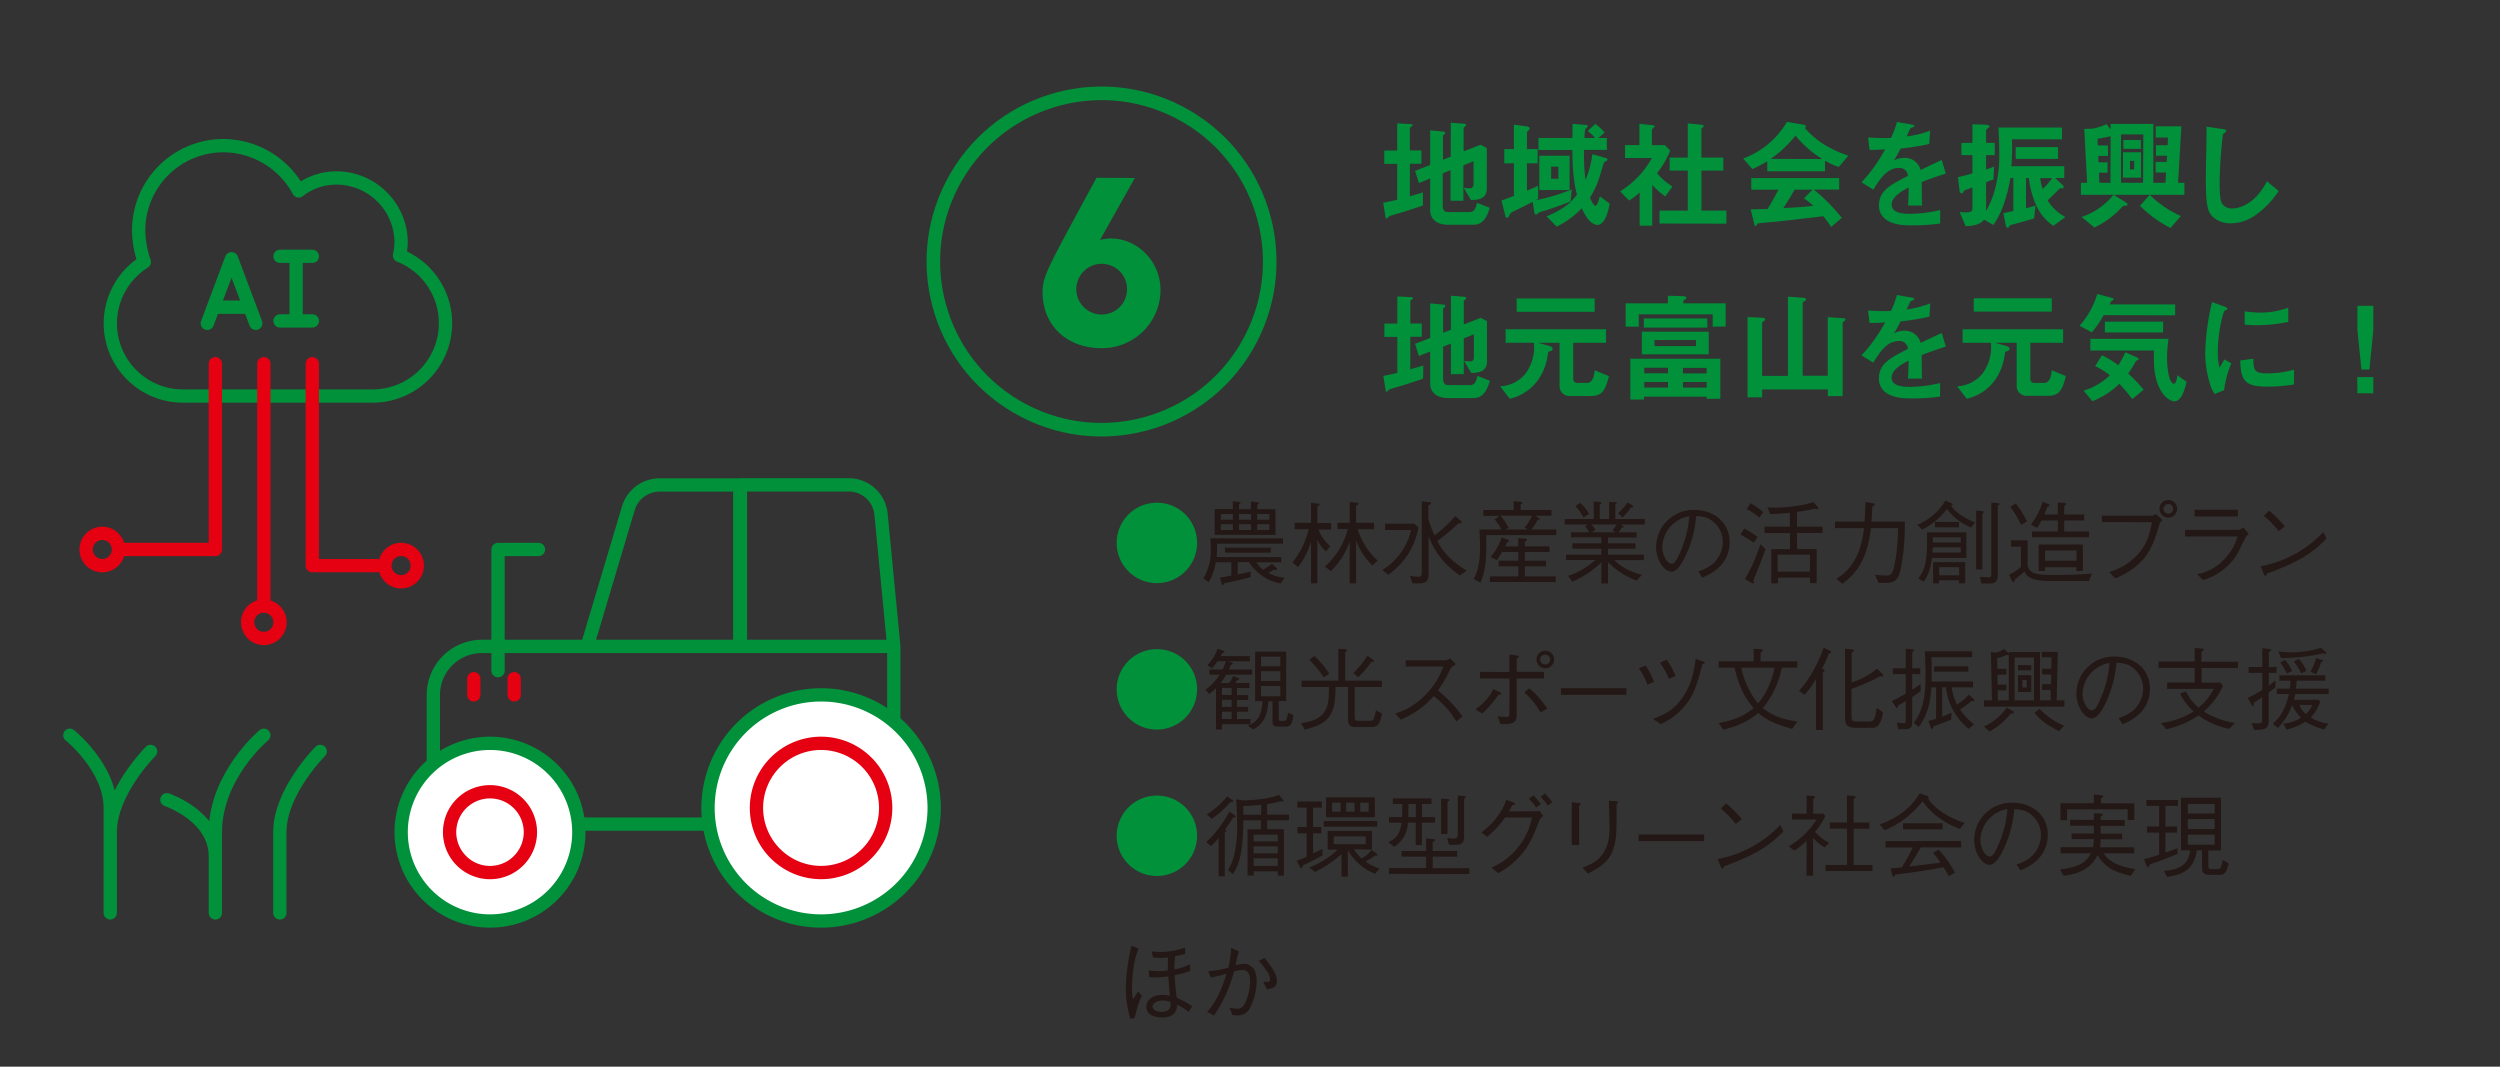 <svg id="レイヤー_1" data-name="レイヤー 1" xmlns="http://www.w3.org/2000/svg" viewBox="0 0 750 320"><rect x="0" y="0" width="750" height="320" fill="#333333" stroke="none"/><defs><style>.cls-1{fill:#231815;}.cls-2{fill:#00913a;}.cls-3,.cls-4,.cls-5{fill:none;}.cls-3,.cls-4{stroke:#00913a;}.cls-3{stroke-width:4.07px;}.cls-4,.cls-5{stroke-linecap:round;stroke-linejoin:round;stroke-width:3.99px;}.cls-5{stroke:#e50012;}.cls-6{fill:#fff;}</style></defs><path class="cls-1" d="M363.29,293.26a42.64,42.64,0,0,0,4.67-1.14c-2.14,7.08-4.24,9.64-5.81,11.46l2.06,1.06a43.38,43.38,0,0,0,6-13.15,8.16,8.16,0,0,1,2.47-.49c2.23,0,2.34,2.2,2.34,3.15a16.18,16.18,0,0,1-1.41,6.6c-.66,1.39-1.36,1.85-2.37,1.85a16,16,0,0,1-2.39-.3l.87,2.2a7.72,7.72,0,0,0,1.33.11,4,4,0,0,0,3.89-2.09,18.46,18.46,0,0,0,2.06-8.34c0-1.25-.3-3.15-1.38-4.1a3.64,3.64,0,0,0-2.5-.92,9.91,9.91,0,0,0-2.42.4,27.07,27.07,0,0,1,1-4.15l-2.34-1.06a36.87,36.87,0,0,1-.84,5.92,28.41,28.41,0,0,1-6.08,1.09Zm14.37-5a27.1,27.1,0,0,1,2.33,3,4.08,4.08,0,0,1,1,2.55c0,.3,0,.76-.87.76-.11,0-1,0-1.17-.08l1.12,2.34c1.84-.38,3-.63,3-2.58s-1.3-3.83-3.75-6.9Zm-26.5,12.39c.08.92.22,2.9-2.77,2.9-1.55,0-2.61-.65-2.61-1.57,0-1.2,1.74-1.85,3.07-1.85a6.34,6.34,0,0,1,2.31.52M357,289.29a18.74,18.74,0,0,1-4.68,1.55,22.35,22.35,0,0,1,.25-4c1.82-.36,2.25-.44,3-.65l-.05-1.93a22.18,22.18,0,0,1-7.33,1.33,20,20,0,0,1-2.67-.19l.36,1.82a14.72,14.72,0,0,0,2.31.16,20.61,20.61,0,0,0,2.22-.13c-.05,1.16-.08,3-.08,3.88a24.32,24.32,0,0,1-2.91.22c-.75,0-1.43-.09-2.79-.22l.13,2a11.87,11.87,0,0,0,1.66.11,32.15,32.15,0,0,0,4.07-.32c.17,2.66.44,5.37.49,5.81a10.38,10.38,0,0,0-2.31-.27c-3,0-4.77,1.63-4.77,3.56,0,3.23,4.26,3.23,4.8,3.23,4.16,0,4.37-2.75,4.48-3.83a21,21,0,0,1,3.4,2.12l1.11-1.63a22,22,0,0,0-4.67-2.56c-.27-2.17-.49-4-.62-6.79a32.68,32.68,0,0,0,4.67-1.24Zm-17.55-5.59a60,60,0,0,0-1.71,12.71,32.81,32.81,0,0,0,1.36,9.23l1.27-.22c1.06-4.26,1.12-4.42,2.2-6.73l-1.14-1.25c-.24.41-1,1.55-1.46,2.31-.19-.49-.38-1-.38-3.51a43.37,43.37,0,0,1,.43-5.46,20.78,20.78,0,0,1,1.58-6.21Z"/><path class="cls-1" d="M653.4,241.75V240h-9.48v1.77h3.81v6.16h-3.62v1.85h3.62v6.65c-1.47.49-2.45.79-4.54,1.33l.73,1.88c.11.3.19.49.49.49.08,0,.19,0,.3-.25a4.34,4.34,0,0,1,.25-.54c2.49-.87,5-1.79,8.36-3.21l-.08-1.71c-1.25.52-2.17.87-3.61,1.36v-6h3.47v-1.85h-3.47v-6.16Zm11,11.68h-8.07v-3h8.07Zm0-9.37h-8.07v-2.88h8.07Zm0,4.67h-8.07v-3h8.07ZM668.61,259l-1.77-1c-.54,2.74-1,2.74-1.62,2.74H663.5c-.76,0-1-.32-1-.84v-4.75h3.8V239.33h-12v15.78h2.77c-.41,2.5-1.12,5.65-7.93,6.16l1,1.82c4.29-.73,8-1.76,8.9-8h1.58v5.43c0,.63.08,1.93,2.2,1.93h2.93c1.17,0,2.07,0,2.88-3.5m-40.44-13H621v1.77h7.15v2.33h-6.66v1.69h6.66a11.86,11.86,0,0,1-.3,2.41h-9.7V256h9.13c-.9,1.63-2.45,4.19-9.32,4.81l1.12,1.93c6.27-.79,8.55-3.15,10.18-6.17,2.44,3.94,5.65,5.22,10,6.2l1.33-2.07c-2.69-.41-7.09-1.14-9.53-4.7h9.2v-1.82H630a12.42,12.42,0,0,0,.21-2.41h6.44v-1.69H630.2v-2.33h7.23V246H630.2V244.9c.49-.19.66-.3.66-.52s-.14-.27-.52-.3l-2.17-.13Zm-.06-5h-10v5.11h2v-3.26H638.3V246h2v-5h-10v-1.49c.33-.16.65-.36.65-.63s-.32-.3-.43-.32l-2.34-.17Zm-25.92,1.77a32.09,32.09,0,0,1-2.34,9.88c-1.76,4.35-2.42,4.35-3,4.35-1.08,0-2.74-2.2-2.74-5.11a9.68,9.68,0,0,1,8.07-9.12m3.94,18.38c1.62-.65,8.2-3.28,8.2-10.67,0-6-4.86-9.61-10.57-9.61A11.19,11.19,0,0,0,592.27,252c0,3.93,2.37,7.44,4.65,7.44,1.6,0,3.07-2.37,4.21-4.78a34.37,34.37,0,0,0,3.15-11.9,9.59,9.59,0,0,1,3.72.74,7.93,7.93,0,0,1,4.29,7,8.92,8.92,0,0,1-3.2,6.76,12.94,12.94,0,0,1-4.16,2.09Zm-17.81-6.84v-1.93H565.67v1.93h8.15a45.19,45.19,0,0,1-3.34,6c-1.9.16-2.44.22-3.31.22l.49,2c.05.19.16.51.4.51s.41-.35.57-.62c7-.85,11-1.55,14.45-2.2.3.51.38.62,1.55,2.66l1.85-1a29.27,29.27,0,0,0-4.89-6.92l-1.69.92c.66.76,1,1.17,2.26,2.9-.49.09-1,.17-1.74.28-2.36.32-5.13.62-7.6.92.65-1,1.71-2.72,3.42-5.73Zm-5.54-7.28H570.92v1.82h11.86Zm6.66-.08c-5.49-1.82-9.4-4.67-11-7.36a.83.83,0,0,0,.11-.35c0-.28-.27-.38-.6-.49l-2.06-.71c-2.34,4-6.27,7.33-12,9.34l1.47,1.77a28.23,28.23,0,0,0,11.4-8.72,21.36,21.36,0,0,0,4.27,4.48,25.33,25.33,0,0,0,6.89,3.8Zm-47.52,15.83h2V251.36a12.23,12.23,0,0,0,3.48,2.85l1.33-1.35a15,15,0,0,1-4.24-3.32,20.66,20.66,0,0,0,3.1-4.75l-.63-.71h-3v-4.37c.52-.41.57-.46.57-.62s-.46-.3-.65-.33l-1.9-.11v5.43h-4.37v1.77h7.36a24.55,24.55,0,0,1-8.37,8.06l1.71,1.28a20.92,20.92,0,0,0,3.67-3Zm12.17-16h-5.16v1.85h5.16v10.89h-6.44v1.85h14.07v-1.85h-5.65V248.62h4.75v-1.85h-4.75v-7c.41-.33.57-.46.57-.68s-.36-.27-.57-.3l-2-.19Zm-20,.71a34.33,34.33,0,0,1-18.82,10.26l.92,2.23c.16.35.3.68.52.68s.46-.65.49-.71c11.46-4.12,14.77-7.44,17.81-10.48Zm-11.54-1.69a37.2,37.2,0,0,0-4.73-4.75l-1.57,1.55a37.6,37.6,0,0,1,4.48,4.62Zm-11.3,4.59H491.58v2h19.67Zm-34.9,11.74c2.58-1.31,6.17-3.15,7.55-7.12,1.12-3.15,1.09-5.81,1.06-13.58.38-.54.44-.6.44-.7,0-.28-.46-.3-.57-.33l-2.2-.11c.08,2.15.08,2.28.11,3.12s.1,4.38.1,5.19c0,4.27-1.14,6.63-2.71,8.47-1.09,1.28-2.28,2.1-5.41,3.29Zm-4.83-21.43v12.87h2.2V241.75c.46-.38.49-.44.49-.57s-.33-.27-.54-.27Zm-9.35-1.55a9.93,9.93,0,0,1,2.12,2.61l1.36-1.06a23,23,0,0,0-2.2-2.61Zm-3.53.57a10.51,10.51,0,0,1,2.18,2.61l1.41-1.06a25,25,0,0,0-2.17-2.61Zm-5.94,3.75c.3-.54.46-.87.92-1.85.49-.08.87-.13.87-.35s-.14-.38-.54-.52l-2.1-.76a16.49,16.49,0,0,1-2.47,4.78,21.17,21.17,0,0,1-5,5l1.77,1.33a29.93,29.93,0,0,0,5.38-5.81h8.06a20.26,20.26,0,0,1-4.07,8.8,20.69,20.69,0,0,1-8.09,6.27l2,1.63a22.23,22.23,0,0,0,5.48-4c3.13-3.07,4.57-5.63,6.77-11.52a3.32,3.32,0,0,1,1.33-1.63l-1.2-1.55a4.28,4.28,0,0,1-1.06.14ZM440.81,262.2v-1.74h-11V257h7.33v-1.71h-7.33v-2.69c.35-.14.71-.3.71-.57s-.22-.25-.57-.3l-2.12-.25v3.81h-7.36V257h7.36v3.42H416.69v1.74ZM434.86,240c0-.22-.38-.25-.52-.27l-2-.14v10.62h1.9v-9.72c.33-.17.6-.3.6-.49m4.91-.93c0-.19-.29-.21-.51-.24l-1.9-.22v11.76c0,.65-.11,1.2-1.28,1.2-.46,0-1.36-.11-1.9-.17l.54,2.07c2.75,0,2.86,0,3.43-.25,1-.43,1.11-1.27,1.11-2.52V239.58c.24-.11.51-.25.51-.47m-15,6h-2.31c.06-.82.08-1.39.08-3.91h2.23Zm5.76,1.68v-1.68h-3.91v-3.91h2.85v-1.69h-11.6v1.69h2.83c0,1.3,0,2.6-.06,3.91h-3.91v1.68h3.75c-.44,3.91-2.15,5-4,5.87l1.8,1.36a8.66,8.66,0,0,0,4.1-7.23h2.36v6.74h1.85v-6.74ZM397.11,248h16.05v-1.69H397.11ZM392,257a17.72,17.72,0,0,1-3,1.19l1,1.93c.06.14.22.38.41.38s.35-.49.43-.87c3.51-1.68,4.59-2.28,5.92-3v-1.93L393.93,256V250h2.47v-1.9h-2.47v-5.81h2.61v-1.82h-7.36v1.82H392v5.81h-2.77V250H392Zm17.73-3.75h-9.61v-2.34h9.61Zm1.85,1.63v-5.6H398.3v5.6h3a25.59,25.59,0,0,1-8.55,5.38l1.76,1.33a35.92,35.92,0,0,0,7.93-5.35V263h1.91v-7.93a19,19,0,0,0,3.31,4.07,15.7,15.7,0,0,0,4.89,3l1.27-1.63a12.23,12.23,0,0,1-4.15-2.07,25.92,25.92,0,0,0,2.8-1.73c.78,0,.78-.09.78-.22a.58.58,0,0,0-.24-.41l-1.52-1.08a11.5,11.5,0,0,1-3,2.55,15.62,15.62,0,0,1-2.34-2.77Zm-1-11.38h-2.52v-2.69h2.52Zm-8.41,0h-2.53v-2.69h2.53Zm4.18,0h-2.5v-2.69h2.5Zm6.08-4.32H397.81v6h14.64Zm-49.1,14.64a23,23,0,0,0,2.26-2.42V262.9h1.84V249.79c.38-.28.49-.33.49-.52s-.16-.27-.43-.38c.49-.65.81-1.09,1.3-1.85l1.17-1.79c.43,0,.76,0,.76-.24s-.19-.3-.27-.38l-1.6-1.17a38.48,38.48,0,0,1-3,4.7,27.5,27.5,0,0,1-4,4.48Zm.14-8.15a27.8,27.8,0,0,0,5.59-5c.57,0,.9-.08.9-.32s-.16-.28-.33-.38l-1.49-1.09A21.86,21.86,0,0,1,362,244.3Zm14.85-1.25H373c0-1.27,0-1.63,0-2.63a48.53,48.53,0,0,0,5.37-.36Zm5,15.35h-7.23v-2.28h7.23Zm0-7.36h-7.23v-2h7.23Zm0,3.61h-7.23v-2.12h7.23Zm-3.21-14.8a21.84,21.84,0,0,0,4-.87,1.85,1.85,0,0,0,.54.08c.17,0,.41,0,.41-.22s-.08-.19-.22-.35l-1.16-1.39a20.22,20.22,0,0,1-3.64,1,48.27,48.27,0,0,1-7.17.65l-2-.32c.11,2.25.28,5.13.28,7.6a38.76,38.76,0,0,1-.79,8.58,13.72,13.72,0,0,1-2,5.05l1.55,1.2c2.44-3.75,3-8.67,3.12-16.13h5.24v2.68h-4v13.86h1.84v-1.25h7.23v1.33h1.82V248.75h-5v-2.68h6.52v-1.69h-6.52Z"/><path class="cls-2" d="M347.06,238.68a12.06,12.06,0,1,0,12.06,12.06,12,12,0,0,0-12.06-12.06"/><path class="cls-1" d="M694.81,202.27a21,21,0,0,0,1.55-3.64c.38-.16.54-.24.54-.43s-.21-.19-.38-.25l-1.71-.54a15.27,15.27,0,0,1-1.68,4.1Zm-6.65-3.75a15.57,15.57,0,0,1,2.2,3.48l1.55-.71a11.16,11.16,0,0,0-2.34-3.69Zm-4.1.3a14.26,14.26,0,0,1,2,3.26l1.55-.79a11.84,11.84,0,0,0-2.12-3.34Zm.22-1.41A57.56,57.56,0,0,0,697,196a1.64,1.64,0,0,0,.65.17.24.24,0,0,0,.24-.25.58.58,0,0,0-.21-.38l-1.42-1.19a28.47,28.47,0,0,1-8.8,1.33,27.51,27.51,0,0,1-3.93-.27Zm-1.64,6.71c-.65.54-1.11.92-2,1.6v-3.86h2.33V200.1h-2.33v-4.48c.62-.36.7-.41.7-.57s0-.28-.65-.36l-2-.21v5.62h-4.1v1.76h4.1V207a44.77,44.77,0,0,1-4.37,2.36l1.17,2.14c.1.22.27.36.4.36s.22-.19.25-.36,0-.4,0-.68c.54-.35,1.17-.73,2.5-1.65v6.68c0,.73,0,1.14-1.14,1.14,0,0-1.2,0-2-.08l.71,2.06c3.58,0,4.4-.49,4.4-2.8v-8.39c.79-.59,1.36-1.06,2-1.54Zm11,7.36a6.2,6.2,0,0,1-1.85,2.69,4.91,4.91,0,0,1-1.9-2.69Zm-5.46-1.55c.16-.6.19-.71.43-1.71h10v-1.63h-9.83c.11-.9.16-1.36.27-2.39h8.56v-1.63h-13.8v1.63h3.34a17.51,17.51,0,0,1-.22,2.39h-3.88v1.63h3.61c-1.33,5.89-3.72,7.93-4.81,8.85l1.47,1.33a18.08,18.08,0,0,0,4.32-6.92,11.45,11.45,0,0,0,2.69,3.83A12.79,12.79,0,0,1,685,217.1l1,1.79a18,18,0,0,0,5.65-2.39,20.21,20.21,0,0,0,5.59,2.34l1.28-1.77a11.58,11.58,0,0,1-5.3-1.85,12.2,12.2,0,0,0,2.83-4.67l-.46-.62ZM654,208.08a18.88,18.88,0,0,0,4.08,5.35,23.79,23.79,0,0,1-9.81,3.48l1.66,1.87a29.65,29.65,0,0,0,9.64-4.13,22.94,22.94,0,0,0,9.2,4l1.72-1.74a26.19,26.19,0,0,1-9.35-3.45,22.5,22.5,0,0,0,5.73-7.68l-.7-1h-5.68v-4.37H671.4v-1.9H660.45v-3c.44-.25.71-.38.71-.63s-.33-.3-.55-.3l-2.2-.21v4.1H647.53v1.9h10.88v4.37h-8.28v1.93h14a17.22,17.22,0,0,1-4.56,5.62,13.26,13.26,0,0,1-3.75-4.86Zm-21.15-9.2a32.09,32.09,0,0,1-2.34,9.88c-1.76,4.35-2.41,4.35-3,4.35-1.08,0-2.74-2.2-2.74-5.11a9.68,9.68,0,0,1,8.07-9.12m3.94,18.38c1.62-.65,8.2-3.28,8.2-10.67,0-6-4.86-9.62-10.57-9.62a11.19,11.19,0,0,0-11.49,11.08c0,3.94,2.37,7.45,4.65,7.45,1.6,0,3.07-2.37,4.21-4.78a34.37,34.37,0,0,0,3.15-11.9,9.78,9.78,0,0,1,3.72.73,8,8,0,0,1,4.29,7,8.94,8.94,0,0,1-3.2,6.76,12.94,12.94,0,0,1-4.16,2.09Zm-32.59-3.56c0-.19-.21-.32-.38-.4l-1.82-1a16.45,16.45,0,0,1-6.79,5.65l1.66,1.52a22.32,22.32,0,0,0,6.41-5.4c.41,0,.92,0,.92-.36m15.08,4a21.09,21.09,0,0,1-7.42-5.08l-1.49,1.25c1.93,2.3,3.75,3.64,7.36,5.46Zm-9.89-18.17h-4v1.55h4Zm0,3h-4v5.08h4ZM608,206.24h-1.27V204H608Zm-5.37,3.88h-3.26l-.06-3h2.61v-1.71H599.3l-.08-3h2.69v-1.77h-2.69l-.08-3.18a14.62,14.62,0,0,0,2.91-1,1.09,1.09,0,0,0,.57.06Zm7.57,0h-5.81V197.25h5.81Zm9.13,1.85v-1.85H617l.35-14.56h-4.81v1.63h2.91l-.06,3.45h-2.77v1.71h2.77l-.08,2.91h-2.69V207h2.61l0,3.1H612v-14.5h-9.34v.43a.76.76,0,0,1-.17-.16l-1.25-1.17a9.29,9.29,0,0,1-2.33,1.09l-1.63-.19.3,14.5H595.2V212Zm-28.67-3.62a15.54,15.54,0,0,1-3.55,3,14.35,14.35,0,0,1-1.55-5.13h6.35v-1.79H579.46c.09-2,0-7.09,0-7.28h12.19v-1.77h-14.2c.11,2.56.19,4.43.19,7.2,0,4.94-.3,10.19-3.53,14.23l1.49,1.28c3.23-4.1,3.64-9.26,3.8-11.87h1.42v9.42c-.49.17-1.36.41-2.26.63l.65,1.93c.08.24.14.49.38.49s.41-.47.49-.82c1.74-.6,3-1.06,5.27-2l.14-2.09a25.93,25.93,0,0,1-2.83,1.22v-8.8h1.14a18.41,18.41,0,0,0,6.79,12.44l1.63-1.36a18.65,18.65,0,0,1-4.21-4.43,25.62,25.62,0,0,0,3.37-2.52c.52,0,.92,0,.92-.27,0-.11-.11-.22-.27-.38Zm-10.45-6.84h10.29v-1.6H580.2Zm-6.55,7.58c.9-.57,2.12-1.44,2.55-1.77l-.05-2.09c-1,.71-1.25.9-2.5,1.68v-4.67h2.42v-1.76h-2.42v-4.86c.38-.17.6-.33.6-.55s-.24-.21-.54-.27l-2-.19v5.87h-3.88v1.76h3.88v5.84c-1.6.93-2.69,1.52-4.15,2.23l1.06,1.63c.24.38.32.43.43.43.33,0,.35-.57.38-.73.43-.24,1.14-.63,2.28-1.33v5.76c0,.51,0,.89-.6.89a16.79,16.79,0,0,1-2.09-.21l.44,2H571c2,0,2.66-.24,2.66-2.22Zm-24.28-13.47c0-.19-.16-.28-.38-.38l-1.9-.93a40.87,40.87,0,0,1-3,6.68,31.76,31.76,0,0,1-4.4,6.3l1.69,1.14a26,26,0,0,0,3.39-4.75V219h2.07V201.75c.27-.21.54-.4.54-.62s-.24-.35-.76-.54a42.89,42.89,0,0,0,2-4.48c.43-.14.73-.22.73-.49M565,202.68c0-.17-.19-.36-.25-.44l-1.63-1.65a23.2,23.2,0,0,1-7.63,4.15v-8.93c.38-.25.66-.47.66-.71s-.3-.27-.57-.3l-2.07-.16v20.53c0,1.87.27,3.18,3.37,3.18h4.29c1.6,0,3-.14,3.72-4.67L563,212.35c-.57,3.66-.87,4.1-2.33,4.1h-3.48c-1.52,0-1.74-.41-1.74-1.5v-8.28a54.44,54.44,0,0,0,8.53-3.78c.11,0,.33.06.55.06s.43,0,.43-.27m-32.57-2.39c-1.39,6.33-3.73,9.2-5,10.75a25.68,25.68,0,0,1-5-10.75Zm6.84,16.21c-5.13-.87-7.52-1.82-10.4-4.1a26.24,26.24,0,0,0,5.7-12.11h4.64v-1.9h-11v-2.66c.63-.41.71-.47.71-.66s-.25-.27-.49-.3l-2.28-.13v3.75H515.58v1.9h4.78c1.68,7.49,4.48,10.67,5.75,12.11-2.49,2-5.16,3.56-10.53,4.51l1.47,2c4.94-1.3,7.52-2.61,10.4-5,1.6,1.27,3.72,3,10.18,4.75Zm-41,.71a18.43,18.43,0,0,0,5.38-3.51c4-3.77,5.24-7,7.11-14.44.6-.19.68-.22.68-.41s-.24-.35-.51-.44l-2.18-.73c-.54,3.59-1.14,7.31-3.66,11.16-2.86,4.37-5.87,5.57-9.21,6.82Zm-.22-18.39a21.32,21.32,0,0,1,2.64,4.86l2-.89A22.07,22.07,0,0,0,500,197.9Zm-6.35,1.68a19.65,19.65,0,0,1,2.55,4.89l2-.84a20.32,20.32,0,0,0-2.55-4.89Zm-3.76,5.95H468.28v2h19.66Zm-30.62,1.28a23.29,23.29,0,0,1,4.88,6l2-1.14a25.64,25.64,0,0,0-5.38-6.09Zm-12.66,6.35a30,30,0,0,0,4.86-5.59c.38-.06.87-.11.87-.44s-.24-.35-.38-.4l-2-.93a10.18,10.18,0,0,1-2,3.05,15.22,15.22,0,0,1-3.32,3Zm8.2-.13c0,1-.21,1.14-.95,1.14a24.74,24.74,0,0,1-2.58-.22l.84,2.34a16.69,16.69,0,0,0,2.75-.08c2.09-.36,2.14-1.61,2.14-3.26V203.55h8.2v-2h-8.2v-4c.57-.38.63-.43.63-.62s-.22-.27-.6-.3l-2.23-.27v5.21H444v2h8.85Zm10.81-14.64a1.46,1.46,0,1,1,0-2.91,1.41,1.41,0,0,1,1.41,1.44,1.43,1.43,0,0,1-1.41,1.47m0,1.19a2.65,2.65,0,1,0-2.69-2.66,2.67,2.67,0,0,0,2.69,2.66m-28.62-3a2.51,2.51,0,0,1-1.28.57H421.69v1.9H433a22.84,22.84,0,0,1-5.73,8.83,20.59,20.59,0,0,1-8.72,5.27l1.63,1.82a25.72,25.72,0,0,0,9.92-7.06,26.16,26.16,0,0,1,3.31,3,21.69,21.69,0,0,1,3.48,4.64l1.84-1.55a38.39,38.39,0,0,0-7.36-7.79,36.09,36.09,0,0,0,3.8-6.58c.33-.43.39-.48,1.58-1.27ZM414.6,214.08l-1.82-1a11.9,11.9,0,0,1-.71,2.6c-.27.55-.76.57-1.49.57h-2.69c-1.25,0-1.49-.11-1.49-1.35V206.1h8.15v-1.9h-11v-8.58c.33-.17.57-.28.57-.52s-.4-.33-.48-.33l-2.12-.13v9.56H390.46v1.9h8.22c0,3.12-.05,5.13-1.08,7-1.39,2.49-3.94,3.36-7.31,3.88l1.12,1.9c2.63-.65,4.78-1.33,6.51-2.93,2.59-2.42,2.67-6.19,2.75-9.86h3.75v9.59c0,1,0,2.44,2.19,2.44h4.19c2.06,0,3,0,3.8-4m-15.83-12a26.54,26.54,0,0,0-4.46-5.32L392.82,198a30.58,30.58,0,0,1,4.32,5.24Zm13.44-3.86c0-.05,0-.16-.33-.38l-1.65-1.14a30.25,30.25,0,0,1-4.18,5.16l1.38,1.31a31.49,31.49,0,0,0,4-4.65c.27,0,.79,0,.79-.3M384.1,208.87h-5.79V205.8h5.79Zm0-9h-5.79V197h5.79Zm0,4.43h-5.79v-2.94h5.79Zm-17.52,9.23h2.9v2.17h-2.9Zm0-7.17h2.9v2.12h-2.9Zm0,3.59h2.9v2.11h-2.9Zm19.85,3.85c-.38,1.93-.51,2.47-1.33,2.47h-.79c-.38,0-.7,0-.7-.84v-5.1h2.25V195.48h-9.31v14.86h2.17a10.41,10.41,0,0,1-.87,4.34,6,6,0,0,1-3.53,3l1.66,1.17c2.82-1.55,4.26-3.83,4.53-8.5h1.25v6.08c0,1.25.49,1.55,1.71,1.55h2.12c1.74,0,2-.82,2.47-3.45Zm-18.66-15.42a16,16,0,0,1-1,2.47h-3.91v1.55h3a15.47,15.47,0,0,1-4.21,4.5l1.09,1.31a14.41,14.41,0,0,0,2.06-1.77v12.39h1.77v-1.58h8.58v-1.55h-4.05v-2.17h3.34v-1.47h-3.34V210h3.34v-1.47h-3.34v-2.12h3.75V204.9h-4.32a8.78,8.78,0,0,0,.55-.84c.27-.05.68-.13.68-.4s-.28-.28-.36-.3l-1.44-.57a8.71,8.71,0,0,1-1.25,2.11H366.2a16.7,16.7,0,0,0,1.63-2.49h7.82v-1.55h-7a12.5,12.5,0,0,0,.57-1.36c.29-.08.62-.19.62-.46s-.24-.3-.41-.35l-1-.3h6.51v-1.55h-8.77c.11-.22.33-.6.49-.9.38-.11.65-.16.65-.41s-.3-.29-.35-.32l-1.66-.63a14.36,14.36,0,0,1-3.09,5l1.41.92c.7-.84,1.14-1.41,1.63-2.11Z"/><path class="cls-2" d="M347.06,194.75a12.06,12.06,0,1,0,12.06,12.05,12,12,0,0,0-12.06-12.05"/><path class="cls-1" d="M697,159.61a34.33,34.33,0,0,1-18.82,10.27l.93,2.23c.16.35.3.68.51.68s.46-.66.49-.71c11.46-4.13,14.78-7.44,17.82-10.48Zm-11.54-1.68a36,36,0,0,0-4.72-4.75l-1.58,1.55a37.51,37.51,0,0,1,4.48,4.61Zm-14.17,3a16.58,16.58,0,0,1-4.1,6.93,14.5,14.5,0,0,1-8.06,4.39l1.76,1.77a17.89,17.89,0,0,0,9.15-6.19c.82-1,1.12-1.58,3.67-6.63.16-.32.27-.43.92-1l-1.63-2a3.31,3.31,0,0,1-1.49.76h-16v2Zm.08-8h-13v2h13ZM650.5,154.1a1.45,1.45,0,1,1,0-2.9,1.41,1.41,0,0,1,1.44,1.44,1.43,1.43,0,0,1-1.41,1.46m0,1.2a2.65,2.65,0,1,0-2.69-2.66,2.69,2.69,0,0,0,2.69,2.66m-4.94,1.35c-.66,3.29-1.36,6.82-4.87,10.32a19,19,0,0,1-8,4.67l1.9,1.85a22.62,22.62,0,0,0,6-3.45c3.45-2.82,5.16-5.56,7.25-12.9.16-.4.24-.46.92-1.14l-2-1.76a3.71,3.71,0,0,1-1.23.49h-15v1.92Zm-18,15.4c-3.72.36-7.49.44-11.24.44-3.56,0-5.11-.17-6.22-.6a2.94,2.94,0,0,1-1.85-2.88v-6.92h-5V164h3v6.08a14.27,14.27,0,0,1-3.58,2.34l.87,1.79c.13.3.27.4.43.4.38,0,.43-.48.43-.73a34.86,34.86,0,0,0,2.91-2.47c.73,1.66,2,2.91,8.23,2.91h11.11Zm-19.5-15.64a27.78,27.78,0,0,0-3.39-5.38l-1.58,1.06a27,27,0,0,1,3.18,5.38Zm18.61,4.75v-1.71h-7.44v-3.31h6v-1.77h-6v-2.52c.51-.46.57-.49.57-.68s-.28-.27-.66-.3l-1.82-.16v3.66h-4.07c.27-.62.49-1.19.9-2.31.21-.05.7-.21.7-.48s-.32-.36-.35-.36l-1.71-.68a24.19,24.19,0,0,1-3.53,6.87l1.84.93a16.08,16.08,0,0,0,1.31-2.2h4.91v3.31H609.6v1.71Zm-3.75,7.06h-9.43v-3.09h9.43Zm1.9,3.07v-7.93H611.58v7.93h1.9v-1.14h9.43v1.14Zm-37.16-14.72h-7.22v1.63h7.22Zm4.87.14c-2.67-.93-6-3-7.23-5,.22-.06.46-.11.46-.33a.53.53,0,0,0-.32-.4l-1.88-.79a17.49,17.49,0,0,1-8.39,7.25l1.44,1.44a20,20,0,0,0,7.42-6.22,17.06,17.06,0,0,0,7.25,5.59Zm2.55-3.07c0-.14-.16-.27-.41-.3l-1.85-.16v17.68h1.85V154.1c.25-.19.41-.3.41-.46m-7.36,18.93h-6v-2.42h6Zm12.11-21.37c0-.19-.32-.25-.46-.25l-2-.19v21.73c0,.7-.67.7-.86.7-.38,0-2.18-.11-2.58-.13l.48,2h2.69c1.61,0,2.2-1,2.2-2.34v-21c.27-.16.49-.29.49-.48M589.56,175v-6.36h-9.62V175h1.77v-.92h6V175Zm-1.33-9.26h-8.51a13.7,13.7,0,0,0,.09-1.52h8.42Zm0-3h-8.37v-1.53h8.37Zm1.68,4.64v-7.66H578.12c0,7,0,10.43-2.63,13.8l1.63,1c.68-1,1.93-2.8,2.47-7.14Zm-37.24,7.77c5.7-3.94,7.77-9.7,8.61-16.71h8.12a63.64,63.64,0,0,1-.73,9.37c-.71,4.24-1.23,4.86-2.8,4.86a31.07,31.07,0,0,1-3.4-.27l1.12,2.47h1.76c2.64,0,3.94-.32,4.81-3.93a66.06,66.06,0,0,0,1.28-14.45h-10c.14-1.82.14-2,.27-4.46.57-.35.76-.48.76-.73s-.46-.32-.57-.35l-2.25-.36c-.14,3.78-.22,5.06-.3,5.9h-8.86v1.95h8.7c-1.06,10.62-6.22,13.88-8.26,15.16Zm-23-10.41-1.57-1.46a47.81,47.81,0,0,1-4.65,10.45l1.9,1.06a1.49,1.49,0,0,0,.63.22.23.23,0,0,0,.24-.22,2.79,2.79,0,0,0-.21-.68c1.27-3.09,2.52-6.19,3.66-9.37m-2.39-3.66a25.43,25.43,0,0,0-4-2.5l-1.14,1.79a35.5,35.5,0,0,1,4,2.47Zm1.69-7.44a18.78,18.78,0,0,0-3.83-2.66L524,152.69a27,27,0,0,1,3.85,2.55Zm14,17.84h-9.67V166.4H543Zm3.8-11.6V158H539.1v-4.42a54.19,54.19,0,0,0,5.46-1,1.46,1.46,0,0,0,.65.19c.19,0,.3-.08.3-.27a.82.82,0,0,0-.22-.44L544,150.62a28.07,28.07,0,0,1-3.5.9,46.47,46.47,0,0,1-8,.76c-1,0-1.66,0-2.28-.08l.84,2c1.49,0,3-.08,5.89-.35V158h-7.6v1.93H537v4.81h-5.62V175h2v-1.72H543v1.66h2V164.72H539.1v-4.81Zm-40-5a32.07,32.07,0,0,1-2.34,9.89c-1.76,4.34-2.41,4.34-3,4.34-1.09,0-2.75-2.2-2.75-5.1a9.68,9.68,0,0,1,8.07-9.13m3.94,18.39c1.63-.65,8.2-3.29,8.2-10.67,0-6-4.86-9.62-10.56-9.62a11.19,11.19,0,0,0-11.49,11.08c0,3.94,2.36,7.44,4.64,7.44,1.6,0,3.07-2.36,4.21-4.78a34.26,34.26,0,0,0,3.15-11.89,9.7,9.7,0,0,1,3.72.73,8,8,0,0,1,4.29,7,8.92,8.92,0,0,1-3.2,6.76,12.74,12.74,0,0,1-4.16,2.09Zm-34-19.09a11.39,11.39,0,0,0-2.66-3.32l-1.44,1a11.41,11.41,0,0,1,2.42,3.4ZM490,152c0-.22-.24-.35-.43-.49l-1.28-.81a18.28,18.28,0,0,1-2.85,3.25l1.28,1.28a15.1,15.1,0,0,0,2.52-3c.28,0,.76.06.76-.24m-5.07,5.35a7.17,7.17,0,0,1-1.17,1.68l.79.66h-7l1.09-.66a6.8,6.8,0,0,0-1.22-1.68Zm8.52,0v-1.63h-8.85v-4.29c.22-.19.43-.38.43-.52s-.13-.21-.51-.24l-1.79-.11v5.16h-2.8v-4.32c.3-.19.51-.38.51-.51s-.21-.28-.54-.3l-1.79-.11v5.24H469.4v1.63h6.9l-.79.6a7.21,7.21,0,0,1,1.22,1.74H471.3v1.54h9.12V163h-8.71v1.63h8.71v1.79H469.83V168h8.75a22.7,22.7,0,0,1-8.15,4.76l1.22,1.76a28.54,28.54,0,0,0,8.77-5.81v6.33h2v-6.39A23,23,0,0,0,491,174.2l1.58-1.79a17.29,17.29,0,0,1-8.31-4.38h8.9V166.4H482.38v-1.79h8.28V163h-8.28v-1.74H491V159.7h-5.44a6.46,6.46,0,0,0,.93-1.42c.24,0,.57.08.57-.19s-.19-.3-.3-.38l-.49-.35Zm-33.88-2.63a12.31,12.31,0,0,1-2.2,3.55l.92.57h-6.65l.92-.51a16.88,16.88,0,0,0-2.42-3.61Zm5.86,0V153h-9.23V151.3c.41-.19.57-.27.57-.46s-.41-.27-.6-.3l-2.06-.16V153H445v1.77h4.81l-1.41,1.08a12,12,0,0,1,2,3h-6.57c.08,1.74.19,3.81.19,5.22,0,2.22-.14,6.46-1.9,9.61l2,1.14c1.55-3.47,1.87-6.95,1.76-14.28h21v-1.69h-7.49a13.91,13.91,0,0,0,1.93-2.93c.05,0,.19.05.3.05s.27-.13.27-.21-.08-.19-.19-.27l-1-.76Zm-13.9,9.2c.24-.46.32-.65.59-1.22.36-.14.6-.22.6-.46s-.19-.27-.43-.36l-1.8-.65a16.28,16.28,0,0,1-3.31,5.87l1.9.92c.44-.65.9-1.33,1.52-2.39h4.89v2.61h-5.89v1.68h5.89v3h-8.53v1.68h19.75v-1.68h-9.26v-3h6.35v-1.68h-6.35v-2.61h7.41v-1.71h-7.41v-1.44c.59-.27.68-.4.68-.57s-.3-.27-.47-.3l-2.17-.16v2.47Zm-25-13.5v21.62c0,.65-.29,1-1.19,1a16.24,16.24,0,0,1-2.34-.27l.71,2.25h1.79c1.69,0,3.07-.27,3.07-2.5V160.76A23.83,23.83,0,0,0,438,172.62l2-1.41c-1.85-1.17-6.52-4.13-8.77-8.91a81.94,81.94,0,0,0,6.33-5.29c.62-.06,1-.08,1-.36a.47.47,0,0,0-.22-.32l-1.76-1.52a38.25,38.25,0,0,1-6.22,5.81c-.27-.57-.52-1.14-.95-2.26a13.91,13.91,0,0,1-.9-2.85V151.6c.6-.27.79-.38.79-.65s-.08-.27-.44-.3Zm-10,22a23.34,23.34,0,0,0,5.84-6.05,23,23,0,0,0,3.17-8.1l-1.25-1.14h-8.77V159h7.8a19.06,19.06,0,0,1-8.64,12Zm-4.31-13.66v-1.9h-5.38v-5.16c.22-.11.68-.32.68-.57s-.35-.27-.51-.3l-2.1-.22v6.25h-3.66v1.9h3.09A23.1,23.1,0,0,1,397.49,170l1.77,1.33a23.22,23.22,0,0,0,5.64-8.75V175h1.93V162.25a22.35,22.35,0,0,0,4.86,7.41l1.63-1.49a20,20,0,0,1-3.8-4.54,19.65,19.65,0,0,1-2.2-4.86Zm-12.9.08v-1.92h-4.1v-5c.27-.13.62-.32.62-.57s-.21-.24-.54-.27l-2-.22v6h-4.89v1.92h4.21a25.58,25.58,0,0,1-4.92,10l1.77,1.33a23.89,23.89,0,0,0,3.83-7.63V175h1.9V161.89a9.55,9.55,0,0,0,2.61,3.54l1.27-1.58a11.94,11.94,0,0,1-3.53-5Zm-13.92,14.48a12.16,12.16,0,0,1-4.86-1.41l1.63-1a2,2,0,0,0,.54.08c.3,0,.41-.08.41-.22a.56.56,0,0,0-.19-.38l-1.33-1.28a15.64,15.64,0,0,1-2.69,1.77,7.48,7.48,0,0,1-2-2.18h7.49v-1.57H365c.14-2.12.14-3.12.16-4H384.9v-1.62H363.12c.08,1.54.13,2.33.13,3.28a16.34,16.34,0,0,1-2.25,8.75l1.63,1.14a18.69,18.69,0,0,0,2.12-6h4.67v4c-2.61.49-2.91.52-3.4.57l.49,2c0,.11.11.33.28.33s.4-.33.54-.6c2.82-.57,5.62-1.25,7.82-1.82l.05-1.68c-.51.13-1.27.32-3.88.84v-3.67h3.4a14.17,14.17,0,0,0,9.47,6.41Zm-4.16-9H367.49v1.49h13.74ZM369.85,159h-3.61v-1.74h3.61Zm0-3.07h-3.61v-1.71h3.61ZM380.8,159h-3.64v-1.74h3.64Zm0-3.07h-3.64v-1.71h3.64ZM375.31,159H371.7v-1.74h3.61Zm0-3.07H371.7v-1.71h3.61Zm7.34,4.54v-7.71h-5.49v-1.31c.38-.21.49-.27.49-.46a.42.42,0,0,0-.38-.33l-2-.21v2.31H371.7V151.3c.49-.29.49-.38.49-.46s-.35-.24-.54-.27l-1.8-.22v2.37H364.4v7.71Z"/><path class="cls-2" d="M347.06,150.82a12.06,12.06,0,1,0,12.06,12.05,12,12,0,0,0-12.06-12.05"/><path class="cls-2" d="M707.22,91.74V99l1.22,11.87h2.38L712,99V91.74Zm0,26.24H712v-4.86h-4.82Zm-37.81-9-2.12-1.15c-.79,1.41-1,1.77-1.44,2.52a19.88,19.88,0,0,1-.5-4.92c0-5.43,1.54-11.94,2.08-12.26.07,0,.54-.22.61-.25a.41.41,0,0,0,.18-.33c0-.28-.68-.54-.93-.64l-3.67-1.33a70.75,70.75,0,0,0-1.51,8.19,63.94,63.94,0,0,0-.54,7.08,31.35,31.35,0,0,0,1.48,9.46,10.89,10.89,0,0,0,1.33,2.84l2.84-1.12a31.29,31.29,0,0,1,2.19-8.09m18.8,6.4V110.9A29.42,29.42,0,0,1,680,112c-3.63,0-4-1-4-4.39l-3.92.54c.11,6.08,1.47,7.84,8,7.84a48.93,48.93,0,0,0,8.13-.65m-1.73-18.87V92.31A25,25,0,0,1,678,93.79a32.05,32.05,0,0,1-4.6-.4v4c1.91.18,3.56.18,3.85.18a47.71,47.71,0,0,0,9.27-1M643.1,116.9a46.42,46.42,0,0,0-4.64-4.85,31.09,31.09,0,0,0,2.3-3.71,1.59,1.59,0,0,1,.54-.28c.11,0,.29-.11.29-.29s-.4-.5-.58-.58l-3.41-1.51a25,25,0,0,1-2.12,3.89,27.43,27.43,0,0,0-4.89-3l-2.05,3.27a22.35,22.35,0,0,1,4.42,2.74,19.07,19.07,0,0,1-7.87,4.6l2.62,3.19a24.62,24.62,0,0,0,8.09-5.24,47.26,47.26,0,0,1,3.88,4.6ZM656,114.56l-2.8-2c0,.58-.36,2.56-1,2.56-1.33,0-2.08-4-2.08-7.62a39.45,39.45,0,0,1,.43-5.86H627.1v3.52h19.09c-.07,3.41-.15,7.65,1.72,11.39,1.33,2.66,3.31,3.85,4.42,3.85,2,0,3-3.13,3.63-5.79m-7-18.11H631.45v3.23h17.47Zm3.59-1.91V91.31H632.89c.43-.87.47-1,.65-1.08L634,90a.66.66,0,0,0,.07-.26c0-.25-.36-.35-.5-.39l-4.39-1.15a24.94,24.94,0,0,1-5.32,9.52l3.7,2a31.85,31.85,0,0,0,3.53-5.18ZM619.73,112.8l-4.2-1.72c-.07.82-.29,3.81-2.34,3.81h-2.8c-.87,0-1.3-.51-1.3-1.44V102.84h9.85V98.78H588.78v4.06h8.49a13.3,13.3,0,0,1-2.59,9.31,10.41,10.41,0,0,1-7.55,3.74l2.88,3.74c5.28-1.22,10.6-5.5,11.54-14.09.5-.11,1.33-.29,1.33-.93,0-.47-.51-.69-1.37-.94l-3-.83H605v13a2.93,2.93,0,0,0,3.09,2.91h6.18c3.38,0,4.39-1.47,5.5-6m-4.24-23.26h-23.4v4h23.4ZM583.75,104l-1.22-4.09c-1.69.75-2.16,1-6.36,2.94a4.82,4.82,0,0,0-4.89-3.63,6.86,6.86,0,0,0-3.09.76c.61-.94.9-1.44,2-3.56A75.26,75.26,0,0,0,578.83,95l.25-4A30.24,30.24,0,0,1,572,92.85c.18-.39,1.08-2.41,1.12-2.44s.75-.33.83-.36.36-.18.36-.4-.62-.32-.72-.36l-4.5-.79a28.42,28.42,0,0,1-1.79,4.78,50.32,50.32,0,0,1-6.87-.14l.43,3.74c1.51,0,2.63,0,4.67-.15a47.72,47.72,0,0,1-7.08,9.89l3.53,2.19c2-3.23,4.13-6.5,7.65-6.5a2.48,2.48,0,0,1,2.73,2.37c-5.39,2.77-8.69,4.45-8.69,8.91a4.92,4.92,0,0,0,1.36,3.52c2.27,2.41,6.44,2.41,8.45,2.41a59.31,59.31,0,0,0,8.55-.54v-4.06a41.7,41.7,0,0,1-9.16,1.15c-2.63,0-5.39-.47-5.39-2.8,0-2.52,3.73-4.39,5.1-5.07,0,1.58-.07,3.34-.18,5.39h4.17c0-1.22-.07-5.68-.07-7.08,2.66-1,4.38-1.62,7.22-2.52m-30.08-8.12c0-.29-.22-.36-.58-.39l-4.74-.33v17.58H540.8V90.8c0-.18.32-.36.5-.43s.51-.25.51-.5c0-.43-.4-.5-.76-.54L536.38,89v23.76h-7.73V96.84c0-.18.29-.36.43-.47s.47-.28.47-.5-.25-.5-.72-.54l-4.57-.21V119.2h4.39v-2.37h19.7v2h4.45v-22c0-.18.36-.4.4-.43s.47-.33.47-.58m-44.86,8H496.37V102h12.44Zm3.81-4.31H492.56v6.79h20.06Zm-.43-4H493.14v2.77h19.05Zm5.5,2.44V91H505v-.58c0-.25.11-.32.61-.64.11-.08.29-.18.29-.4,0-.43-.36-.54-1.84-.57l-3.7-.08V91H487.71v7h3.92v-3.7H513.8V98Zm-17.29,18.3h-7.12V114.6h7.12Zm0-4.28h-7.12v-1.65h7.12ZM512,116.29h-7.11V114.6H512Zm0-4.28h-7.11v-1.65H512Zm4.1,7.62v-12h-27v12.22h4.1V119H512v.65Zm-33.5-6.83-4.2-1.72c-.08.82-.29,3.81-2.34,3.81h-2.8c-.87,0-1.3-.51-1.3-1.44V102.84h9.85V98.78H451.69v4.06h8.49a13.3,13.3,0,0,1-2.59,9.31,10.41,10.41,0,0,1-7.55,3.74l2.88,3.74c5.28-1.22,10.6-5.5,11.53-14.09.51-.11,1.33-.29,1.33-.93,0-.47-.5-.69-1.36-.94l-2.95-.83h6.4v13A2.93,2.93,0,0,0,471,118.8h6.18c3.38,0,4.39-1.47,5.5-6M478.4,89.54H455v4h23.4ZM427,109.64c-1.15.36-1.87.57-3.91,1.15v-9.74h3.45v-4h-3.45V90.37c0-.21.25-.36.43-.47s.36-.21.36-.43-.22-.32-.44-.32l-4.24-.22v8.16h-3.88v4h3.88v10.78c-1.18.29-2.76.65-4.2.9l.72,4.49a.27.27,0,0,0,.28.25c.18,0,.33-.18.54-.43s.58-.39,1.41-.64c.35-.11,2.08-.58,2.44-.69,2.19-.68,4.38-1.4,6.54-2.15Zm20,4.6-3.78-1.48c-.32,1.41-.68,2.77-2.22,2.77h-6.37c-1.11,0-1.69-.36-1.69-2.15V104l2.34-.94v9.17h3.85V101.51l3.05-1.22v6.83c0,.25,0,1.3-1.08,1.3a12.69,12.69,0,0,1-1.9-.18l2.16,3.63c2,0,4.74-.26,4.74-3.45V96.34l-1.87-1-5.1,2v-7c0-.18.32-.39.54-.57a.68.68,0,0,0,.21-.4c0-.18-.18-.29-.43-.32l-4.17-.33V98.93l-2.34.93V92.74c0-.18.15-.32.4-.54a.54.54,0,0,0,.25-.43c0-.25-.21-.32-.43-.36L429.05,91v10.39l-4.53,1.76,1.15,3.66,3.38-1.36V115c0,3,2.37,4.42,5.32,4.42h7.73c3.23,0,4.2-3.09,4.85-5.14"/><path class="cls-2" d="M683.61,57.29l-3.53-2.91c-3.52,6.9-8.34,8.16-10.35,8.16A3.47,3.47,0,0,1,666.57,61c-.68-1.23-.68-4.71-.68-6.37a135.35,135.35,0,0,1,1-14.37c.58-.47,1-.76,1-1s-.33-.46-1.19-.57L661.93,38c.11,2.4-.18,13.08-.18,15.27,0,8.63.58,10.46,2.27,11.94A8,8,0,0,0,669.26,67a13.07,13.07,0,0,0,7.16-2.3,26.87,26.87,0,0,0,7.19-7.44m-45.37,4.09c0-.14-.07-.39-.53-.68l-3.64-2.23a21.24,21.24,0,0,1-9.56,6.65l3.78,3.17a25.94,25.94,0,0,0,8.37-6.22c.29-.25.29-.25,1.15-.33.15,0,.43,0,.43-.36m16,3.46a32,32,0,0,1-9.31-6.37L642,61.74a35.45,35.45,0,0,0,9.17,6.65Zm-14-14H639V48.27h1.26Zm2-8.81H637v2.66h5.28Zm.07,3.67h-5.43V53.3h5.43Zm-9.16,9.16H629.8l-.11-3h2.59V48.7h-2.73l-.08-1.91h2.92V43.63h-3.06l-.07-2c1.15-.18,2.51-.44,3.92-.76Zm9.77,0H636.3V40.32H643Zm12.4,3.6v-3.6h-1.9l1-16.93h-7.69v3.35h3.66l-.1,2.3H646.8v3.16h3.31L650,48.59h-3.31v3.16h3.13l-.18,3.09H646V37.19H633.18v1.66L632,37.23a17.5,17.5,0,0,1-4.27,1.37l-2.45.07.86,16.17h-1.86v3.6Zm-39.68-5a22,22,0,0,1-2.84,3.27,14.85,14.85,0,0,1-.72-3.27Zm4,11.68a13.67,13.67,0,0,1-5.35-5c.64-.61,2.22-2.12,3.12-3.06.51-.5.54-.54.94-.54s.75,0,.75-.39-.25-.58-.86-1.15l-1.73-1.58h2.77V49.85H603.41a67.75,67.75,0,0,0,.18-8.05h15V38.27H599.53c.18,3.09.25,5.9.25,8.13a37.19,37.19,0,0,1-1.22,10.1,27.46,27.46,0,0,1-2.73,6.83V54.66c1.08-.43,1.29-.5,2.19-.79l.22-3.88c-1,.36-1.4.54-2.41.83V46.54h2.59V42.87h-2.59v-3.7c0-.32.4-.57.5-.68.36-.25.51-.43.51-.61,0-.43-1.37-.51-1.91-.51l-3.2-.07v5.57h-3.3v3.67h3.3V52c-1.94.58-3,.87-4.35,1.15l.51,4.21s.1.65.64.65c.25,0,.36-.11.54-.44.07-.17.18-.43.36-.5s1.55-.54,2.3-.83V62.5c0,1-.68,1.22-1.79,1.22a14.94,14.94,0,0,1-2.05-.14l1.79,4.27c1.8-.07,4.07-.21,5.57-1.94L598,67.5a24,24,0,0,0,3.13-6.29,45.65,45.65,0,0,0,2-7.8H604v9.92c-1.25.25-1.43.28-3,.64l.62,3c.25,1.18.25,1.33.68,1.33.14,0,.29,0,.5-.4s.36-.43.94-.54c.32-.07,4-1.08,6.5-1.83l.4-3.85c-1.26.4-1.73.51-2.84.79V53.41h.86A27.42,27.42,0,0,0,611,61.92a14.89,14.89,0,0,0,5,5.83Zm-2.23-21H604.71v3.56h12.72Zm-33.68,8L582.53,48c-1.69.75-2.16,1-6.36,3a4.82,4.82,0,0,0-4.89-3.64,6.86,6.86,0,0,0-3.09.76c.61-.93.9-1.44,2-3.56a77.29,77.29,0,0,0,8.59-1.36l.25-4A30.24,30.24,0,0,1,572,40.93c.18-.39,1.08-2.41,1.12-2.44s.75-.33.83-.36.36-.18.36-.4-.62-.32-.72-.36l-4.5-.79a28.42,28.42,0,0,1-1.79,4.78,50.32,50.32,0,0,1-6.87-.14l.43,3.74c1.51,0,2.63,0,4.67-.15a47.72,47.72,0,0,1-7.08,9.89L562,56.89c2-3.23,4.13-6.5,7.65-6.5a2.48,2.48,0,0,1,2.73,2.37c-5.39,2.77-8.69,4.46-8.69,8.91a4.94,4.94,0,0,0,1.36,3.53c2.27,2.4,6.44,2.4,8.45,2.4a59.31,59.31,0,0,0,8.55-.54V63a41.1,41.1,0,0,1-9.16,1.15c-2.63,0-5.39-.46-5.39-2.8,0-2.52,3.73-4.39,5.1-5.07,0,1.58-.07,3.34-.18,5.39h4.17c0-1.22-.07-5.68-.07-7.08,2.66-1,4.38-1.62,7.22-2.51M544,61.74c-3,.36-6,.54-9,.69.64-1,1.69-2.55,3.38-5.54h5.39l-2.59,2.63a22,22,0,0,1,2.8,2.22m8.56,3.63a53.55,53.55,0,0,0-8.38-8.48h7.59V53.41H525.38v3.48h8.16c-1.62,3.09-2.37,4.35-3.27,5.79-1.8.07-2.81.11-5.07.11l1.15,4.71a.41.41,0,0,0,.32.32c.11,0,.22-.11.43-.54a.46.46,0,0,1,.36-.25c.87-.15,4.68-.47,5.43-.54,1-.11,9.13-1,14.06-1.62a24.84,24.84,0,0,1,2.37,3.2Zm-5.93-17.68H531.2a35,35,0,0,0,7.44-7,32.66,32.66,0,0,0,8,7m7.87-1a32.3,32.3,0,0,1-7-3.17,26.47,26.47,0,0,1-6.08-5.14.51.51,0,0,0,.33-.46c0-.25-.26-.43-.54-.47l-5.14-.9a25.23,25.23,0,0,1-13.12,11l2.73,3.17a32.08,32.08,0,0,0,4.49-2.34v3h17.33V48.19a21.42,21.42,0,0,0,4.13,1.91Zm-52.77,9.27a19.43,19.43,0,0,1-4.63-4,27.35,27.35,0,0,0,3.95-6.8l-1.62-1.62h-3.88V39c0-.15.07-.22.58-.72.1-.08.25-.22.25-.36s-.18-.29-.4-.33l-4.17-.46v6.39h-4.31v3.89h8.05a27.21,27.21,0,0,1-9.52,10l2.69,2.77a21.88,21.88,0,0,0,3.16-2.44V67.71h3.78V55.49a24.8,24.8,0,0,0,3.92,3.45Zm16.18,11.14V63.18h-7.48v-12H517V47.29h-6.58V38.74c0-.14.22-.32.51-.61a.6.6,0,0,0,.17-.36c0-.18-.21-.32-.39-.32L506.33,37V47.29H500.9v3.89h5.43v12h-8.48v3.88ZM467.51,53.62h-2.16V50h2.16Zm15.42,7.48-3-2.2c-.22.9-.72,2.84-1.3,2.84s-1.36-1.83-1.65-2.44c2.12-3.45,2.59-5.1,4.06-10.17a1,1,0,0,1,.57-.68c.54-.33.62-.36.62-.62s-.08-.32-.72-.5l-3.81-1.08a27.77,27.77,0,0,1-2.05,7.69,57.37,57.37,0,0,1-.43-8.95h6.86V41.4h-2.59l1.91-1.65a18.17,18.17,0,0,0-2.8-2.59l-2.27,2.16a11.83,11.83,0,0,1,2.19,2.08h-3.2c0-.43.15-2.37.26-2.62s.25-.29.54-.54a.6.6,0,0,0,.21-.4c0-.29-.43-.36-.61-.36l-3.95-.32s0,3-.08,4.24H461.54V45h10.17c.08,6.55.44,9.64,1.37,13.41C471.14,61,469,62.75,464,64.91L467,68a26.76,26.76,0,0,0,7.55-5.54c1.94,4.46,3.88,5,4.67,5,2.48,0,3.42-4.85,3.67-6.36m-11.36-4.28a59.83,59.83,0,0,1-11,3.31c.4-.22.5-.25.9-.47V55.74c-1.58.72-2.41,1.08-3.34,1.44V49h3.2V44.71h-3.2v-5c0-.18.07-.21.61-.75a.52.52,0,0,0,.21-.43c0-.47-.72-.58-.86-.61l-3.88-.54v7.37h-2.88V49h2.88v9.78c-2.44.94-2.88,1.08-3.74,1.37l1.15,4.53c0,.21.18.64.54.64s.4-.18.72-.75a2,2,0,0,1,1.22-1.15c2-1,2.91-1.4,5.75-2.88l.47,3.17c0,.25.14.64.47.64s.25,0,.72-.39.5-.33,2.19-.83c.57-.18,4.24-1.37,7.51-2.7Zm-.65-10.1h-9.09V57h9.09Zm-44,11c-1.15.36-1.87.57-3.91,1.15V49.13h3.45v-4h-3.45V38.45c0-.21.25-.36.43-.46s.36-.22.36-.44-.22-.32-.44-.32L419.16,37v8.16h-3.88v4h3.88V59.91c-1.18.29-2.76.65-4.2.9l.72,4.49a.27.27,0,0,0,.28.25c.18,0,.33-.18.54-.43s.58-.39,1.41-.64c.35-.11,2.08-.58,2.44-.69,2.19-.68,4.38-1.4,6.54-2.15Zm20,4.6-3.78-1.47c-.32,1.4-.68,2.76-2.22,2.76h-6.37c-1.11,0-1.69-.36-1.69-2.15V52l2.34-.94v9.17h3.85V49.6l3.05-1.23V55.2c0,.25,0,1.3-1.08,1.3a12.69,12.69,0,0,1-1.9-.18L441.31,60c2,0,4.74-.25,4.74-3.45V44.42l-1.87-1-5.1,2v-7c0-.18.32-.39.54-.57a.65.65,0,0,0,.21-.4c0-.18-.18-.29-.43-.32l-4.17-.32V47l-2.34.93V40.82c0-.17.15-.32.4-.53a.58.58,0,0,0,.25-.44c0-.25-.21-.32-.43-.36l-4.06-.39V49.49l-4.53,1.76,1.15,3.67,3.38-1.37V63c0,3,2.37,4.42,5.32,4.42h7.73c3.23,0,4.2-3.09,4.85-5.14"/><circle class="cls-3" cx="330.45" cy="78.45" r="50.45" transform="translate(108.47 335.5) rotate(-62.54)"/><path class="cls-2" d="M330.48,94.36a7.6,7.6,0,0,1-7.58-7.55,7.61,7.61,0,1,1,7.58,7.55m2.87-22.84A13.92,13.92,0,0,0,330,72l10.45-18.6-11.51-.06c-14.57,26.93-16.16,29.36-16.16,34.29,0,10.39,7.7,16.82,17.56,16.82a17.55,17.55,0,0,0,17.82-17.32c0-9-7.18-15.57-14.79-15.57"/><path class="cls-4" d="M268.14,247.23H130V208.46a14.58,14.58,0,0,1,14.54-14.54H268.14Zm0-53.31h-46V145.46h32.47a9.73,9.73,0,0,1,9.69,8.72Zm-46,0h-46l12.36-41.43a9.81,9.81,0,0,1,9.2-7h24.23v48.46ZM119.86,76.65a21.44,21.44,0,0,0,.48-3.87A19.44,19.44,0,0,0,101,53.39a18.41,18.41,0,0,0-11.39,3.88A25.81,25.81,0,0,0,67,43.7,25.43,25.43,0,0,0,41.6,69.14a29.74,29.74,0,0,0,1.69,9.45,21.78,21.78,0,0,0,11.63,40.22h56.94a21.85,21.85,0,0,0,8-42.16Zm29.55,124.54V164.84h12.12M119.86,76.65a21.44,21.44,0,0,0,.48-3.87A19.44,19.44,0,0,0,101,53.39a18.41,18.41,0,0,0-11.39,3.88A25.81,25.81,0,0,0,67,43.7,25.43,25.43,0,0,0,41.6,69.14a29.74,29.74,0,0,0,1.69,9.45,21.78,21.78,0,0,0,11.63,40.22h56.94a21.85,21.85,0,0,0,8-42.16Z"/><path class="cls-5" d="M142.14,203.61v4.85m12.12-4.85v4.85"/><path class="cls-6" d="M246.33,208.46a33.92,33.92,0,1,1-33.92,33.92,33.92,33.92,0,0,1,33.92-33.92"/><path class="cls-4" d="M246.33,208.46a33.92,33.92,0,1,1-33.92,33.92A33.92,33.92,0,0,1,246.33,208.46Z"/><path class="cls-6" d="M246.33,223a19.38,19.38,0,1,1-19.39,19.38A19.38,19.38,0,0,1,246.33,223"/><path class="cls-5" d="M246.33,223a19.38,19.38,0,1,1-19.39,19.38A19.38,19.38,0,0,1,246.33,223Z"/><path class="cls-6" d="M147,223a26.65,26.65,0,1,1-26.65,26.65A26.65,26.65,0,0,1,147,223"/><path class="cls-4" d="M147,223a26.65,26.65,0,1,1-26.65,26.65A26.65,26.65,0,0,1,147,223Z"/><path class="cls-6" d="M147,237.53a12.12,12.12,0,1,1-12.12,12.12A12.12,12.12,0,0,1,147,237.53"/><path class="cls-5" d="M147,237.53a12.12,12.12,0,1,1-12.12,12.12A12.12,12.12,0,0,1,147,237.53Z"/><path class="cls-4" d="M62.19,97l7.27-19.38L76.73,97M64.61,92.16H74.3M88.84,77.62v17M84,76.89h9.7M84,96.28h9.7"/><path class="cls-5" d="M64.61,109.12v55.72H35.54m43.61-55.72V181.8m14.54-72.68v60.57h19.38M30.69,160a4.85,4.85,0,1,1-4.85,4.84A4.85,4.85,0,0,1,30.69,160Zm89.65,4.84a4.85,4.85,0,1,1-4.85,4.85A4.85,4.85,0,0,1,120.34,164.84Zm-41.19,17a4.85,4.85,0,1,1-4.85,4.85A4.85,4.85,0,0,1,79.15,181.8Z"/><path class="cls-4" d="M79.15,220.57s-14.54,12.12-14.54,29.08v24.22m0,0V256.92c0-12.12-14.54-17-14.54-17m-17,33.91V242.38c0-12.11-12.12-21.81-12.12-21.81m63,53.3V249.65c0-12.12,12.12-24.23,12.12-24.23m-63,48.45V249.65c0-12.12,12.11-24.23,12.11-24.23"/></svg>